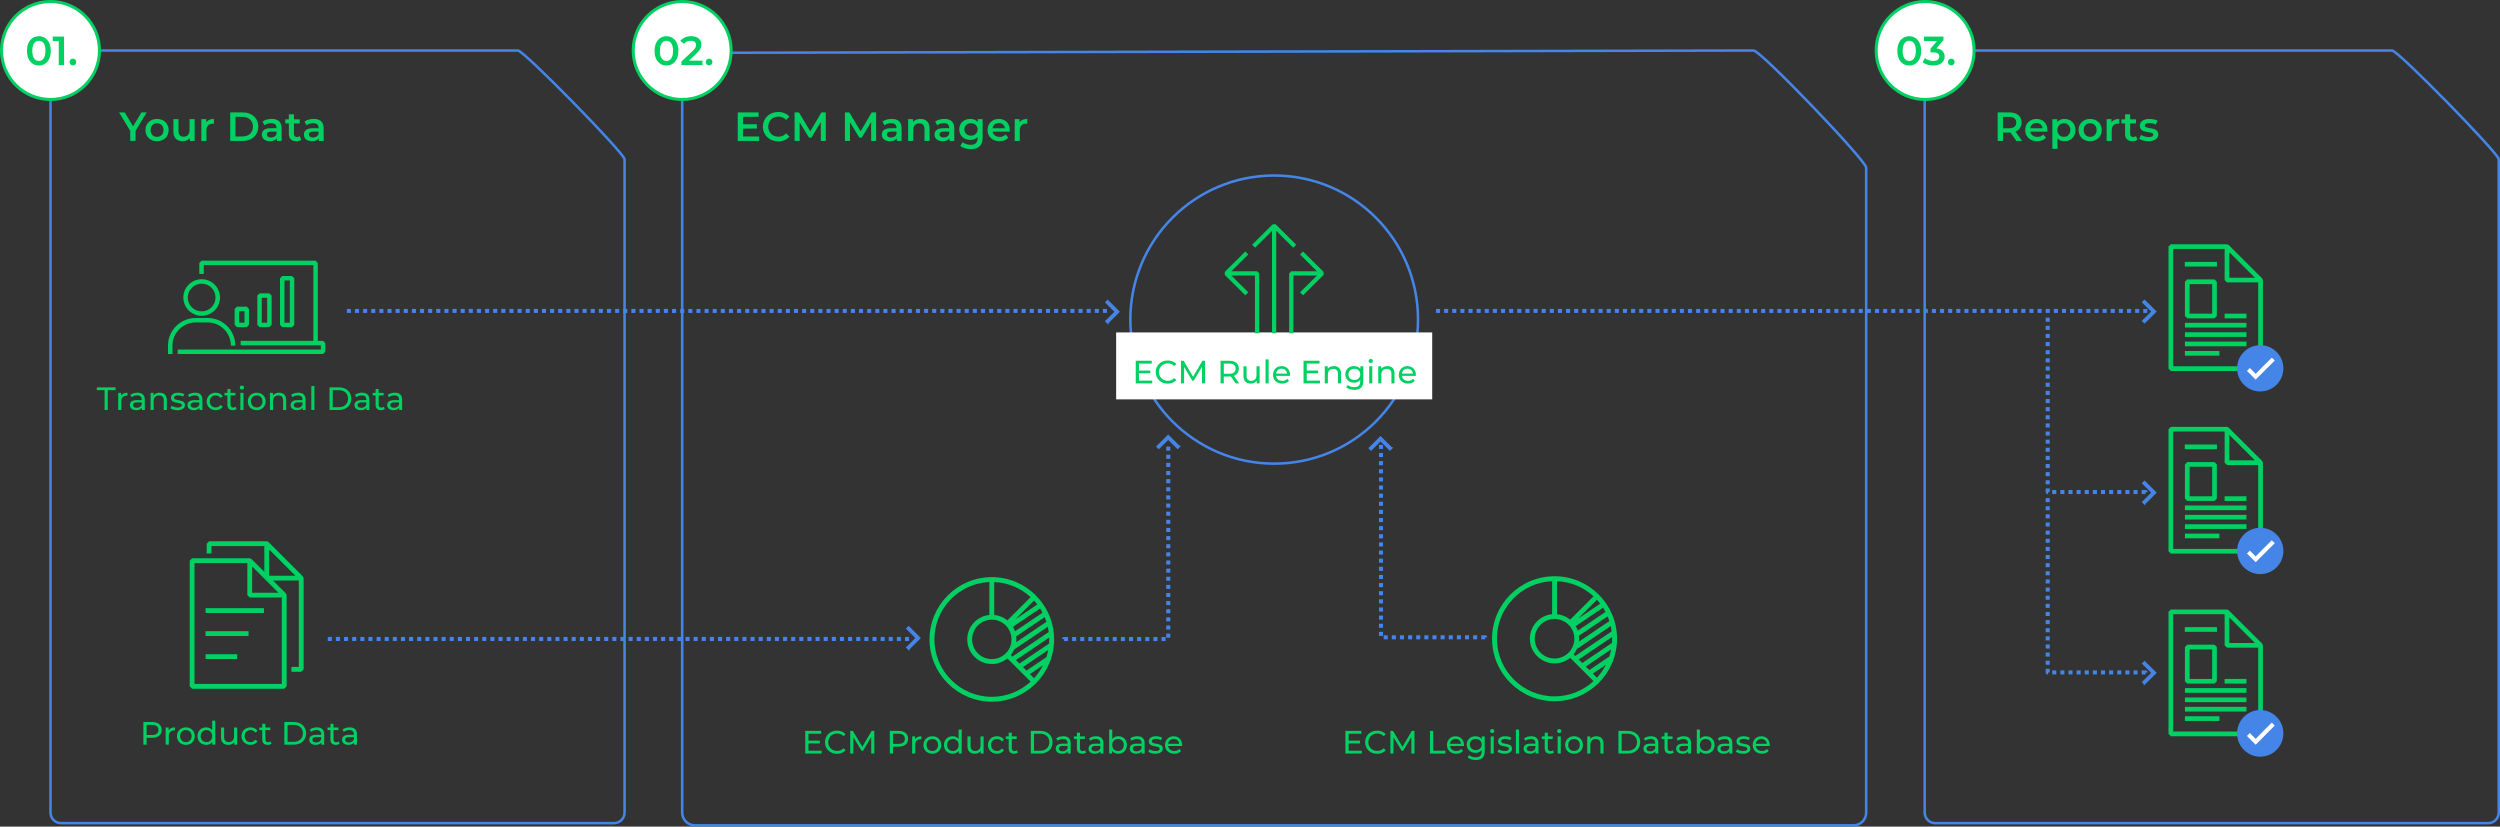 <svg xmlns="http://www.w3.org/2000/svg" xmlns:xlink="http://www.w3.org/1999/xlink" id="Ebene_1" data-name="Ebene 1" viewBox="0 0 5639.8 1864.8"><rect x="0" y="0" width="5639.8" height="1864.8" fill="#333333" stroke="none"/><defs><style> .cls-1 { clip-path: url(#clippath-11); } .cls-2, .cls-3, .cls-4, .cls-5 { fill: #4585e7; } .cls-2, .cls-6, .cls-7, .cls-8, .cls-9 { stroke-width: 0px; } .cls-10 { clip-path: url(#clippath-2); } .cls-11 { clip-path: url(#clippath-13); } .cls-12 { isolation: isolate; } .cls-13 { clip-path: url(#clippath-6); } .cls-3 { stroke-width: 3.5px; } .cls-3, .cls-14, .cls-15, .cls-4, .cls-5 { stroke: #4585e7; } .cls-14 { stroke-width: 5.73px; } .cls-14, .cls-6, .cls-15 { fill: none; } .cls-14, .cls-15, .cls-16 { stroke-linejoin: round; } .cls-17 { clip-path: url(#clippath-7); } .cls-18 { clip-path: url(#clippath-1); } .cls-19 { clip-path: url(#clippath-4); } .cls-15 { stroke-dasharray: 0 0 9.17 9.17; stroke-width: 9.17px; } .cls-20 { clip-path: url(#clippath-12); } .cls-7, .cls-8, .cls-16 { fill: #fff; } .cls-8, .cls-16 { fill-rule: evenodd; } .cls-4 { stroke-width: 3.54px; } .cls-21 { clip-path: url(#clippath-9); } .cls-22 { clip-path: url(#clippath); } .cls-23 { clip-path: url(#clippath-3); } .cls-16 { stroke: #00d162; stroke-width: 6.88px; } .cls-24 { clip-path: url(#clippath-8); } .cls-25 { clip-path: url(#clippath-14); } .cls-26 { clip-path: url(#clippath-5); } .cls-27 { clip-path: url(#clippath-10); } .cls-9 { fill: #00d162; } .cls-5 { stroke-width: 3.5px; } </style><clipPath id="clippath"><rect class="cls-6" x="427.94" y="1220.94" width="257" height="333"></rect></clipPath><clipPath id="clippath-1"><rect class="cls-6" x="427.94" y="1220.94" width="257" height="333"></rect></clipPath><clipPath id="clippath-2"><rect class="cls-6" x="427.94" y="1220.94" width="257" height="333"></rect></clipPath><clipPath id="clippath-3"><rect class="cls-6" x="4891.94" y="961.94" width="213" height="287"></rect></clipPath><clipPath id="clippath-4"><rect class="cls-6" x="4891.94" y="961.94" width="213" height="287"></rect></clipPath><clipPath id="clippath-5"><rect class="cls-6" x="4891.94" y="961.94" width="213" height="287"></rect></clipPath><clipPath id="clippath-6"><rect class="cls-6" x="4891.94" y="550.94" width="213" height="287"></rect></clipPath><clipPath id="clippath-7"><rect class="cls-6" x="4891.94" y="550.94" width="213" height="287"></rect></clipPath><clipPath id="clippath-8"><rect class="cls-6" x="4891.94" y="550.94" width="213" height="287"></rect></clipPath><clipPath id="clippath-9"><rect class="cls-6" x="4891.94" y="1374.94" width="213" height="287"></rect></clipPath><clipPath id="clippath-10"><rect class="cls-6" x="4891.94" y="1374.94" width="213" height="287"></rect></clipPath><clipPath id="clippath-11"><rect class="cls-6" x="4891.94" y="1374.94" width="213" height="287"></rect></clipPath><clipPath id="clippath-12"><rect class="cls-6" x="2761.94" y="505.94" width="224" height="246"></rect></clipPath><clipPath id="clippath-13"><rect class="cls-6" x="2761.94" y="505.94" width="224" height="246"></rect></clipPath><clipPath id="clippath-14"><rect class="cls-6" x="2761.94" y="505.94" width="224" height="246"></rect></clipPath></defs><path class="cls-14" d="M2549.94,720.94c0-179.49,145.28-325,324.5-325s324.5,145.51,324.5,325-145.28,325-324.5,325-324.5-145.51-324.5-325Z"></path><path class="cls-14" d="M113.94,137.74c0-13.14,10.66-23.8,23.8-23.8h1030.74c13.15,0,240.46,232.22,240.46,245.37v1473.83c0,13.14-10.66,23.8-23.8,23.8H137.74c-13.15,0-23.8-10.66-23.8-23.8V137.74Z"></path><g class="cls-12"><path class="cls-9" d="M305.8,295.21v22.72h-11.96v-22.54l-25.3-41.86h12.79l18.86,31.37,19.04-31.37h11.78l-25.21,41.67Z"></path><path class="cls-9" d="M328.15,293.38c0-14.72,11.04-25.12,26.13-25.12s26.22,10.4,26.22,25.12-10.95,25.21-26.22,25.21-26.13-10.49-26.13-25.21ZM368.91,293.38c0-9.38-6.26-15.36-14.63-15.36s-14.54,5.98-14.54,15.36,6.25,15.36,14.54,15.36,14.63-5.98,14.63-15.36Z"></path><path class="cls-9" d="M439.1,268.81v49.12h-10.95v-6.26c-3.68,4.51-9.48,6.9-15.82,6.9-12.6,0-21.16-6.9-21.16-21.71v-28.06h11.5v26.49c0,8.92,4.23,13.16,11.5,13.16,8,0,13.43-4.97,13.43-14.81v-24.84h11.5Z"></path><path class="cls-9" d="M482.62,268.26v10.95c-1.01-.18-1.84-.28-2.67-.28-8.74,0-14.26,5.15-14.26,15.18v23.83h-11.5v-49.12h10.95v7.17c3.31-5.15,9.29-7.73,17.48-7.73Z"></path><path class="cls-9" d="M519.33,253.54h28.15c20.88,0,35.14,12.88,35.14,32.2s-14.26,32.2-35.14,32.2h-28.15v-64.4ZM546.92,307.82c14.35,0,23.64-8.74,23.64-22.08s-9.29-22.08-23.64-22.08h-15.64v44.16h15.64Z"></path><path class="cls-9" d="M635.33,289.14v28.79h-10.86v-5.98c-2.76,4.23-8.1,6.62-15.46,6.62-11.22,0-18.31-6.16-18.31-14.72s5.52-14.63,20.42-14.63h12.7v-.74c0-6.72-4.05-10.67-12.24-10.67-5.52,0-11.22,1.84-14.9,4.88l-4.51-8.37c5.24-4.05,12.88-6.07,20.79-6.07,14.17,0,22.35,6.72,22.35,20.88ZM623.84,302.57v-5.7h-11.87c-7.82,0-9.94,2.94-9.94,6.53,0,4.14,3.5,6.81,9.38,6.81s10.49-2.58,12.42-7.64Z"></path><path class="cls-9" d="M679.59,315.27c-2.76,2.21-6.9,3.31-11.04,3.31-10.76,0-16.93-5.7-16.93-16.56v-23.64h-8.1v-9.2h8.1v-11.22h11.5v11.22h13.16v9.2h-13.16v23.37c0,4.78,2.39,7.36,6.81,7.36,2.39,0,4.69-.64,6.44-2.02l3.22,8.19Z"></path><path class="cls-9" d="M730.19,289.14v28.79h-10.86v-5.98c-2.76,4.23-8.1,6.62-15.46,6.62-11.22,0-18.31-6.16-18.31-14.72s5.52-14.63,20.42-14.63h12.7v-.74c0-6.72-4.05-10.67-12.24-10.67-5.52,0-11.22,1.84-14.9,4.88l-4.51-8.37c5.24-4.05,12.88-6.07,20.79-6.07,14.17,0,22.36,6.72,22.36,20.88ZM718.69,302.57v-5.7h-11.87c-7.82,0-9.94,2.94-9.94,6.53,0,4.14,3.5,6.81,9.38,6.81s10.49-2.58,12.42-7.64Z"></path></g><g class="cls-22"><g class="cls-18"><g class="cls-10"><g><path class="cls-9" d="M683.35,1300.39l-77.77-77.78-3.84-1.59h-130l-5.44,5.45v22.03h10.87v-16.6h119.13v58.12l-29.06-29.07-3.85-1.59h-129.99l-5.44,5.45v283.58l5.44,5.45h207.78l5.44-5.45v-205.79l-1.59-3.84-29.06-29.07h58.11v194.91h-16.68v10.88h22.13l5.44-5.45v-205.79l-1.59-3.84h-.01ZM568.83,1277.95l59.19,59.2h-59.19v-59.2ZM438.83,1542.96v-272.7h119.13v72.34l5.44,5.45h72.33v194.91h-196.9ZM607.18,1239.6l59.19,59.2h-59.19v-59.2Z"></path><path class="cls-9" d="M463.77,1475.84h71.37v10.88h-71.37v-10.88Z"></path><path class="cls-9" d="M463.77,1371.95h131.68v10.88h-131.68v-10.88Z"></path><path class="cls-9" d="M463.77,1423.9h97v10.88h-97v-10.88Z"></path></g></g></g></g><g><path class="cls-9" d="M441.48,727.42h26.94c28.91,0,52.44,23.49,52.44,52.35h10.08c0-34.41-28.05-62.43-62.54-62.43h-26.94c-34.48.01-62.52,28.03-62.52,62.44v19h10.08v-19c0-28.88,23.53-52.35,52.44-52.35"></path><path class="cls-9" d="M612.77,732.9v-66.06l-5.05-5.04h-22.18l-5.05,5.04v66.06l5.05,5.04h22.18l5.05-5.04ZM602.69,727.87h-12.1v-56h12.1v56Z"></path><path class="cls-9" d="M454.94,712.44c22.81,0,41.36-18.53,41.36-41.29s-18.55-41.29-41.36-41.29-41.38,18.52-41.38,41.29,18.56,41.29,41.38,41.29M454.94,639.93c17.25,0,31.28,14.01,31.28,31.23s-14.03,31.23-31.28,31.23-31.28-14.01-31.28-31.23,14.03-31.23,31.28-31.23"></path><path class="cls-9" d="M663.9,732.9v-105.2l-5.05-5.04h-22.18l-5.05,5.04v105.19l5.05,5.04h22.18l5.05-5.04h0ZM653.82,727.87h-12.08v-95.13h12.08v95.13Z"></path><path class="cls-9" d="M728.89,768.97h-11.95v-175.84l-5.03-5.04h-257.23l-5.05,5.04v24.77h10.09v-19.75h247.13v170.82h-163.98v10.08h180.96v9.5h-322.99v10.06h328.03l5.05-5.02v-19.57l-5.05-5.04Z"></path><path class="cls-9" d="M556.59,737.94l5.05-5.04v-36.06l-5.05-5.04h-22.18l-5.05,5.04v36.06l5.05,5.04h22.18ZM539.46,701.88h12.08v26h-12.08v-26Z"></path></g><path class="cls-16" d="M3.44,113.94C3.44,52.91,52.91,3.44,113.94,3.44s110.5,49.47,110.5,110.5-49.47,110.5-110.5,110.5S3.44,174.97,3.44,113.94Z"></path><g class="cls-12"><path class="cls-9" d="M60.79,114.74c0-21.16,11.59-33.12,26.86-33.12s26.96,11.96,26.96,33.12-11.59,33.12-26.96,33.12-26.86-11.96-26.86-33.12ZM102.55,114.74c0-15.55-6.07-22.72-14.9-22.72s-14.81,7.18-14.81,22.72,6.07,22.72,14.81,22.72,14.9-7.18,14.9-22.72Z"></path><path class="cls-9" d="M144.51,82.54v64.4h-11.96v-54.37h-13.62v-10.03h25.57Z"></path><path class="cls-9" d="M156.93,139.95c0-4.6,3.4-7.64,7.54-7.64s7.54,3.04,7.54,7.64-3.4,7.63-7.54,7.63-7.54-3.22-7.54-7.63Z"></path></g><g class="cls-12"><path class="cls-9" d="M235.94,880.19h-17.52v-6.35h42.27v6.35h-17.52v44.75h-7.23v-44.75Z"></path><path class="cls-9" d="M287.47,885.88v6.79c-.58-.07-1.09-.07-1.61-.07-7.52,0-12.19,4.6-12.19,13.07v19.27h-7.01v-38.69h6.72v6.5c2.48-4.53,7.3-6.86,14.09-6.86Z"></path><path class="cls-9" d="M326.67,901.58v23.36h-6.64v-5.11c-2.34,3.5-6.64,5.55-12.7,5.55-8.76,0-14.31-4.67-14.31-11.39,0-6.21,4.02-11.32,15.55-11.32h11.1v-1.39c0-5.91-3.43-9.34-10.37-9.34-4.6,0-9.27,1.61-12.26,4.16l-2.92-5.26c4.01-3.21,9.78-4.96,15.99-4.96,10.58,0,16.57,5.11,16.57,15.69ZM319.67,913.11v-5.4h-10.8c-6.93,0-8.91,2.7-8.91,5.99,0,3.87,3.21,6.28,8.54,6.28s9.42-2.41,11.17-6.86Z"></path><path class="cls-9" d="M376.39,902.67v22.26h-7.01v-21.46c0-7.59-3.8-11.32-10.44-11.32-7.45,0-12.26,4.45-12.26,12.85v19.93h-7.01v-38.69h6.72v5.84c2.85-3.94,7.81-6.2,13.94-6.2,9.42,0,16.06,5.4,16.06,16.79Z"></path><path class="cls-9" d="M384.49,920.85l2.92-5.55c3.29,2.34,8.54,4.01,13.58,4.01,6.5,0,9.2-1.97,9.2-5.26,0-8.69-24.45-1.17-24.45-16.57,0-6.93,6.2-11.61,16.13-11.61,5.04,0,10.73,1.31,14.09,3.5l-2.99,5.55c-3.5-2.26-7.37-3.07-11.17-3.07-6.13,0-9.12,2.26-9.12,5.33,0,9.12,24.53,1.68,24.53,16.72,0,7.01-6.42,11.46-16.72,11.46-6.42,0-12.77-1.97-15.99-4.53Z"></path><path class="cls-9" d="M456.61,901.58v23.36h-6.64v-5.11c-2.34,3.5-6.64,5.55-12.7,5.55-8.76,0-14.31-4.67-14.31-11.39,0-6.21,4.02-11.32,15.55-11.32h11.1v-1.39c0-5.91-3.43-9.34-10.37-9.34-4.6,0-9.27,1.61-12.26,4.16l-2.92-5.26c4.01-3.21,9.78-4.96,15.99-4.96,10.58,0,16.57,5.11,16.57,15.69ZM449.6,913.11v-5.4h-10.8c-6.93,0-8.91,2.7-8.91,5.99,0,3.87,3.21,6.28,8.54,6.28s9.42-2.41,11.17-6.86Z"></path><path class="cls-9" d="M466.25,905.59c0-11.53,8.54-19.71,20.44-19.71,6.94,0,12.7,2.85,15.77,8.25l-5.33,3.43c-2.48-3.8-6.28-5.55-10.51-5.55-7.59,0-13.29,5.33-13.29,13.58s5.69,13.65,13.29,13.65c4.23,0,8.03-1.75,10.51-5.55l5.33,3.36c-3.07,5.4-8.83,8.32-15.77,8.32-11.9,0-20.44-8.25-20.44-19.78Z"></path><path class="cls-9" d="M533.77,922.67c-2.12,1.83-5.33,2.7-8.47,2.7-7.81,0-12.26-4.31-12.26-12.12v-21.24h-6.57v-5.77h6.57v-8.47h7.01v8.47h11.1v5.77h-11.1v20.95c0,4.16,2.19,6.5,6.06,6.5,2.04,0,4.02-.66,5.48-1.83l2.19,5.04Z"></path><path class="cls-9" d="M541,874.28c0-2.56,2.04-4.6,4.74-4.6s4.75,1.97,4.75,4.45c0,2.63-1.97,4.67-4.75,4.67s-4.74-1.97-4.74-4.53ZM542.24,886.25h7.01v38.69h-7.01v-38.69Z"></path><path class="cls-9" d="M559.03,905.59c0-11.53,8.54-19.71,20.15-19.71s20.07,8.18,20.07,19.71-8.47,19.78-20.07,19.78-20.15-8.25-20.15-19.78ZM592.17,905.59c0-8.25-5.55-13.58-12.99-13.58s-13.07,5.33-13.07,13.58,5.62,13.65,13.07,13.65,12.99-5.4,12.99-13.65Z"></path><path class="cls-9" d="M645.68,902.67v22.26h-7.01v-21.46c0-7.59-3.8-11.32-10.44-11.32-7.45,0-12.26,4.45-12.26,12.85v19.93h-7.01v-38.69h6.72v5.84c2.85-3.94,7.81-6.2,13.94-6.2,9.42,0,16.06,5.4,16.06,16.79Z"></path><path class="cls-9" d="M689.33,901.58v23.36h-6.64v-5.11c-2.34,3.5-6.64,5.55-12.7,5.55-8.76,0-14.31-4.67-14.31-11.39,0-6.21,4.02-11.32,15.55-11.32h11.1v-1.39c0-5.91-3.43-9.34-10.37-9.34-4.6,0-9.27,1.61-12.26,4.16l-2.92-5.26c4.01-3.21,9.78-4.96,15.99-4.96,10.58,0,16.57,5.11,16.57,15.69ZM682.32,913.11v-5.4h-10.8c-6.93,0-8.91,2.7-8.91,5.99,0,3.87,3.21,6.28,8.54,6.28s9.42-2.41,11.17-6.86Z"></path><path class="cls-9" d="M702.33,870.77h7.01v54.16h-7.01v-54.16Z"></path><path class="cls-9" d="M743.35,873.84h21.53c16.42,0,27.59,10.37,27.59,25.55s-11.17,25.55-27.59,25.55h-21.53v-51.1ZM764.45,918.59c12.63,0,20.73-7.74,20.73-19.2s-8.1-19.2-20.73-19.2h-13.8v38.4h13.8Z"></path><path class="cls-9" d="M833.29,901.58v23.36h-6.64v-5.11c-2.34,3.5-6.64,5.55-12.7,5.55-8.76,0-14.31-4.67-14.31-11.39,0-6.21,4.02-11.32,15.55-11.32h11.1v-1.39c0-5.91-3.43-9.34-10.37-9.34-4.6,0-9.27,1.61-12.26,4.16l-2.92-5.26c4.01-3.21,9.78-4.96,15.99-4.96,10.58,0,16.57,5.11,16.57,15.69ZM826.28,913.11v-5.4h-10.8c-6.93,0-8.91,2.7-8.91,5.99,0,3.87,3.21,6.28,8.54,6.28s9.42-2.41,11.17-6.86Z"></path><path class="cls-9" d="M868.03,922.67c-2.12,1.83-5.33,2.7-8.47,2.7-7.81,0-12.26-4.31-12.26-12.12v-21.24h-6.57v-5.77h6.57v-8.47h7.01v8.47h11.1v5.77h-11.1v20.95c0,4.16,2.19,6.5,6.06,6.5,2.04,0,4.01-.66,5.47-1.83l2.19,5.04Z"></path><path class="cls-9" d="M907.16,901.58v23.36h-6.64v-5.11c-2.34,3.5-6.64,5.55-12.7,5.55-8.76,0-14.31-4.67-14.31-11.39,0-6.21,4.01-11.32,15.55-11.32h11.1v-1.39c0-5.91-3.43-9.34-10.37-9.34-4.6,0-9.27,1.61-12.26,4.16l-2.92-5.26c4.02-3.21,9.78-4.96,15.99-4.96,10.58,0,16.57,5.11,16.57,15.69ZM900.15,913.11v-5.4h-10.8c-6.94,0-8.91,2.7-8.91,5.99,0,3.87,3.21,6.28,8.54,6.28s9.42-2.41,11.17-6.86Z"></path></g><g class="cls-12"><path class="cls-9" d="M364.71,1646.65c0,11.1-8.03,17.81-21.32,17.81h-12.63v15.48h-7.3v-51.1h19.93c13.29,0,21.32,6.72,21.32,17.81ZM357.41,1646.65c0-7.3-4.89-11.46-14.23-11.46h-12.41v22.92h12.41c9.34,0,14.23-4.16,14.23-11.46Z"></path><path class="cls-9" d="M394.57,1640.88v6.79c-.58-.07-1.09-.07-1.61-.07-7.52,0-12.19,4.6-12.19,13.07v19.27h-7.01v-38.69h6.72v6.5c2.48-4.53,7.3-6.86,14.09-6.86Z"></path><path class="cls-9" d="M399.24,1660.59c0-11.53,8.54-19.71,20.15-19.71s20.07,8.18,20.07,19.71-8.47,19.78-20.07,19.78-20.15-8.25-20.15-19.78ZM432.38,1660.59c0-8.25-5.55-13.58-12.99-13.58s-13.07,5.33-13.07,13.58,5.62,13.65,13.07,13.65,12.99-5.4,12.99-13.65Z"></path><path class="cls-9" d="M485.67,1625.77v54.16h-6.72v-6.13c-3.14,4.38-8.1,6.57-13.8,6.57-11.31,0-19.56-7.96-19.56-19.78s8.25-19.71,19.56-19.71c5.48,0,10.29,2.04,13.5,6.2v-21.31h7.01ZM478.74,1660.59c0-8.25-5.62-13.58-12.99-13.58s-13.07,5.33-13.07,13.58,5.62,13.65,13.07,13.65,12.99-5.4,12.99-13.65Z"></path><path class="cls-9" d="M535.02,1641.25v38.69h-6.64v-5.84c-2.85,4.01-7.66,6.28-13.14,6.28-10,0-16.64-5.47-16.64-16.86v-22.26h7.01v21.46c0,7.59,3.8,11.39,10.44,11.39,7.3,0,11.97-4.53,11.97-12.85v-20h7.01Z"></path><path class="cls-9" d="M544.8,1660.59c0-11.53,8.54-19.71,20.44-19.71,6.94,0,12.7,2.85,15.77,8.25l-5.33,3.43c-2.48-3.8-6.28-5.55-10.51-5.55-7.59,0-13.29,5.33-13.29,13.58s5.69,13.65,13.29,13.65c4.23,0,8.03-1.75,10.51-5.55l5.33,3.36c-3.07,5.4-8.83,8.32-15.77,8.32-11.9,0-20.44-8.25-20.44-19.78Z"></path><path class="cls-9" d="M612.33,1677.67c-2.12,1.83-5.33,2.7-8.47,2.7-7.81,0-12.26-4.31-12.26-12.12v-21.24h-6.57v-5.77h6.57v-8.47h7.01v8.47h11.1v5.77h-11.1v20.95c0,4.16,2.19,6.5,6.06,6.5,2.04,0,4.01-.66,5.47-1.83l2.19,5.04Z"></path><path class="cls-9" d="M641.45,1628.84h21.53c16.42,0,27.59,10.37,27.59,25.55s-11.17,25.55-27.59,25.55h-21.53v-51.1ZM662.55,1673.59c12.63,0,20.73-7.74,20.73-19.2s-8.1-19.2-20.73-19.2h-13.8v38.4h13.8Z"></path><path class="cls-9" d="M731.39,1656.58v23.36h-6.64v-5.11c-2.34,3.5-6.64,5.55-12.7,5.55-8.76,0-14.31-4.67-14.31-11.39,0-6.21,4.01-11.32,15.55-11.32h11.1v-1.39c0-5.91-3.43-9.34-10.37-9.34-4.6,0-9.27,1.61-12.26,4.16l-2.92-5.26c4.01-3.21,9.78-4.96,15.99-4.96,10.58,0,16.57,5.11,16.57,15.69ZM724.38,1668.11v-5.4h-10.8c-6.94,0-8.91,2.7-8.91,5.99,0,3.87,3.21,6.28,8.54,6.28s9.42-2.41,11.17-6.86Z"></path><path class="cls-9" d="M766.13,1677.67c-2.12,1.83-5.33,2.7-8.47,2.7-7.81,0-12.26-4.31-12.26-12.12v-21.24h-6.57v-5.77h6.57v-8.47h7.01v8.47h11.1v5.77h-11.1v20.95c0,4.16,2.19,6.5,6.06,6.5,2.04,0,4.02-.66,5.48-1.83l2.19,5.04Z"></path><path class="cls-9" d="M805.26,1656.58v23.36h-6.64v-5.11c-2.34,3.5-6.64,5.55-12.7,5.55-8.76,0-14.31-4.67-14.31-11.39,0-6.21,4.02-11.32,15.55-11.32h11.1v-1.39c0-5.91-3.43-9.34-10.37-9.34-4.6,0-9.27,1.61-12.26,4.16l-2.92-5.26c4.01-3.21,9.78-4.96,15.99-4.96,10.58,0,16.57,5.11,16.57,15.69ZM798.25,1668.11v-5.4h-10.8c-6.93,0-8.91,2.7-8.91,5.99,0,3.87,3.21,6.28,8.54,6.28s9.42-2.41,11.17-6.86Z"></path></g><path class="cls-14" d="M1538.94,147.86c0-15.84,12.85-28.68,28.69-28.68l2388.41-5.24c15.85,0,253.9,248.45,253.9,264.29v1455.02c0,15.85-12.85,28.69-28.69,28.69H1567.63c-15.84,0-28.69-12.84-28.69-28.69V147.86Z"></path><g class="cls-12"><path class="cls-9" d="M1712.6,307.91v10.03h-48.3v-64.4h47.01v10.03h-35.05v16.74h31.09v9.84h-31.09v17.75h36.34Z"></path><path class="cls-9" d="M1721.07,285.74c0-19.23,14.72-33.12,34.5-33.12,10.49,0,19.5,3.77,25.48,10.76l-7.73,7.27c-4.69-5.06-10.49-7.54-17.2-7.54-13.34,0-23,9.38-23,22.63s9.66,22.63,23,22.63c6.72,0,12.51-2.48,17.2-7.64l7.73,7.36c-5.98,6.99-15,10.76-25.57,10.76-19.69,0-34.41-13.89-34.41-33.12Z"></path><path class="cls-9" d="M1851.71,317.94l-.09-42.69-21.16,35.33h-5.34l-21.16-34.77v42.13h-11.41v-64.4h9.84l25.57,42.69,25.11-42.69h9.84l.09,64.4h-11.32Z"></path></g><g class="cls-12"><path class="cls-9" d="M1965.24,317.94l-.09-42.69-21.16,35.33h-5.34l-21.16-34.77v42.13h-11.41v-64.4h9.84l25.57,42.69,25.11-42.69h9.84l.09,64.4h-11.32Z"></path><path class="cls-9" d="M2033.96,289.14v28.79h-10.86v-5.98c-2.76,4.23-8.1,6.62-15.46,6.62-11.22,0-18.31-6.16-18.31-14.72s5.52-14.63,20.42-14.63h12.7v-.74c0-6.72-4.05-10.67-12.24-10.67-5.52,0-11.22,1.84-14.9,4.88l-4.51-8.37c5.24-4.05,12.88-6.07,20.79-6.07,14.17,0,22.35,6.72,22.35,20.88ZM2022.46,302.57v-5.7h-11.87c-7.82,0-9.94,2.94-9.94,6.53,0,4.14,3.5,6.81,9.38,6.81s10.49-2.58,12.42-7.64Z"></path><path class="cls-9" d="M2097.07,289.79v28.15h-11.5v-26.68c0-8.74-4.32-12.97-11.68-12.97-8.19,0-13.71,4.97-13.71,14.81v24.84h-11.5v-49.12h10.95v6.35c3.77-4.51,9.75-6.9,16.93-6.9,11.78,0,20.52,6.72,20.52,21.53Z"></path><path class="cls-9" d="M2152.83,289.14v28.79h-10.86v-5.98c-2.76,4.23-8.1,6.62-15.46,6.62-11.22,0-18.31-6.16-18.31-14.72s5.52-14.63,20.42-14.63h12.7v-.74c0-6.72-4.05-10.67-12.24-10.67-5.52,0-11.22,1.84-14.9,4.88l-4.51-8.37c5.24-4.05,12.88-6.07,20.79-6.07,14.17,0,22.35,6.72,22.35,20.88ZM2141.33,302.57v-5.7h-11.87c-7.82,0-9.94,2.94-9.94,6.53,0,4.14,3.5,6.81,9.38,6.81s10.49-2.58,12.42-7.64Z"></path><path class="cls-9" d="M2216.76,268.81v41.67c0,17.85-9.29,25.94-26.49,25.94-9.2,0-18.31-2.39-23.92-6.99l5.15-8.65c4.32,3.59,11.32,5.89,18.12,5.89,10.86,0,15.64-4.97,15.64-14.9v-2.58c-4.05,4.42-9.84,6.53-16.47,6.53-14.08,0-24.84-9.57-24.84-23.83s10.76-23.64,24.84-23.64c6.9,0,12.97,2.21,17.02,7.08v-6.53h10.95ZM2205.45,291.9c0-8.28-6.26-13.89-14.9-13.89s-15,5.61-15,13.89,6.26,14.08,15,14.08,14.9-5.7,14.9-14.08Z"></path><path class="cls-9" d="M2277.85,297.05h-38.55c1.38,7.18,7.36,11.78,15.92,11.78,5.52,0,9.84-1.75,13.34-5.34l6.16,7.08c-4.42,5.24-11.32,8-19.78,8-16.47,0-27.14-10.58-27.14-25.21s10.76-25.12,25.39-25.12,24.84,10.03,24.84,25.39c0,.92-.09,2.3-.18,3.4ZM2239.21,289.42h27.87c-.92-7.08-6.35-11.96-13.89-11.96s-12.88,4.78-13.98,11.96Z"></path><path class="cls-9" d="M2317.5,268.26v10.95c-1.01-.18-1.84-.28-2.67-.28-8.74,0-14.26,5.15-14.26,15.18v23.83h-11.5v-49.12h10.95v7.17c3.31-5.15,9.29-7.73,17.48-7.73Z"></path></g><path class="cls-9" d="M2237.43,1301.94c-77.46,0-140.49,63.02-140.49,140.49s63.04,140.51,140.49,140.51,140.51-63.02,140.51-140.51-63.02-140.49-140.51-140.49M2323.51,1520.74l29.46-19.91c-5.41,10.65-12.21,20.45-20.22,29.17l-9.25-9.24h0ZM2315.61,1512.82l-7.92-7.92,57.01-38.53c-1.03,5.47-2.39,10.82-4.08,16.04l-44.99,30.4h-.01ZM2366.95,1442.43c0,3.17-.16,6.3-.38,9.41l-66.8,45.15-7.92-7.92,74.99-50.69c.04,1.34.1,2.68.1,4.04M2292.44,1435.6l64.35-43.5c1.46,3.47,2.76,7.02,3.92,10.62l-68.21,46.11c.25-2.11.4-4.25.4-6.41,0-2.32-.19-4.57-.46-6.81M2289.76,1424.16c-1.24-3.54-2.83-6.9-4.72-10.07l61.4-41.49c1.98,3.08,3.85,6.25,5.56,9.51l-62.24,42.07h0ZM2272.57,1399.52c-8.24-6.75-18.45-11.19-29.62-12.3v-74.15c31.57,1.33,60.25,13.99,82.06,34.03l-52.43,52.45v-.03ZM2237.46,1397.94c24.52,0,44.47,19.95,44.47,44.47s-19.95,44.47-44.47,44.47-44.46-19.95-44.46-44.47,19.95-44.47,44.46-44.47M2287.99,1465.15l75.79-51.22c.89,3.89,1.58,7.84,2.09,11.86l-81.91,55.35-3.61-3.61c3.07-3.74,5.62-7.9,7.64-12.37M2340.13,1363.59l-49.57,33.52,42.25-42.25c2.56,2.8,5.01,5.72,7.33,8.73M2107.92,1442.43c0-69.57,55.15-126.47,124.02-129.36v74.18c-28,2.77-49.96,26.45-49.96,55.18,0,30.58,24.88,55.46,55.46,55.46,13.32,0,25.54-4.72,35.11-12.58l52.43,52.45c-23.08,21.2-53.82,34.18-87.56,34.18-71.41,0-129.51-58.1-129.51-129.51"></path><path class="cls-9" d="M3506.93,1299.94c-77.73,0-140.99,63.25-140.99,140.99s63.26,141.01,140.99,141.01,141.01-63.25,141.01-141.01-63.25-140.99-141.01-140.99M3593.32,1519.52l29.57-19.97c-5.43,10.68-12.26,20.52-20.29,29.27l-9.28-9.28v-.02ZM3585.39,1511.58l-7.95-7.95,57.21-38.67c-1.03,5.49-2.4,10.87-4.1,16.1l-45.15,30.52h0ZM3636.92,1440.93c0,3.18-.17,6.32-.39,9.44l-67.03,45.31-7.95-7.94,75.26-50.88c.05,1.35.11,2.7.11,4.06M3562.14,1434.08l64.58-43.65c1.47,3.48,2.77,7.04,3.94,10.65l-68.46,46.27c.25-2.11.4-4.26.4-6.43,0-2.33-.19-4.59-.46-6.84M3559.45,1422.6c-1.24-3.55-2.84-6.93-4.74-10.11l61.62-41.64c1.99,3.09,3.86,6.27,5.58,9.55l-62.46,42.21h0ZM3542.2,1397.87c-8.28-6.78-18.52-11.23-29.73-12.34v-74.42c31.68,1.33,60.46,14.05,82.35,34.16l-52.62,52.63v-.03ZM3506.96,1396.29c24.61,0,44.63,20.02,44.63,44.63s-20.02,44.63-44.63,44.63-44.61-20.02-44.61-44.63,20.02-44.63,44.61-44.63M3557.67,1463.74l76.06-51.41c.89,3.91,1.59,7.87,2.11,11.9l-82.21,55.55-3.62-3.63c3.08-3.76,5.64-7.93,7.66-12.41M3610,1361.81l-49.75,33.63,42.39-42.39c2.58,2.81,5.04,5.74,7.36,8.76M3376.96,1440.93c0-69.81,55.35-126.92,124.47-129.82v74.45c-28.1,2.78-50.14,26.55-50.14,55.37,0,30.69,24.97,55.66,55.66,55.66,13.36,0,25.63-4.74,35.23-12.63l52.62,52.64c-23.16,21.28-54.01,34.3-87.87,34.3-71.66,0-129.97-58.3-129.97-129.97"></path><rect class="cls-7" x="2517.94" y="749.94" width="713" height="151"></rect><g class="cls-12"><path class="cls-9" d="M2599.23,858.59v6.35h-37.08v-51.1h36.06v6.35h-28.76v15.7h25.62v6.2h-25.62v16.5h29.78Z"></path></g><g class="cls-12"><path class="cls-9" d="M2607.25,839.39c0-15.11,11.53-26.13,27.08-26.13,7.88,0,14.75,2.7,19.42,7.96l-4.75,4.6c-3.94-4.16-8.76-6.06-14.38-6.06-11.53,0-20.07,8.32-20.07,19.64s8.54,19.64,20.07,19.64c5.62,0,10.44-1.97,14.38-6.13l4.75,4.6c-4.67,5.26-11.53,8.03-19.49,8.03-15.48,0-27.01-11.02-27.01-26.13Z"></path><path class="cls-9" d="M2711.57,864.94l-.07-37.23-18.47,31.02h-3.36l-18.47-30.8v37.01h-7.01v-51.1h5.99l21.32,35.92,21.02-35.92h5.99l.07,51.1h-7.01Z"></path></g><g class="cls-12"><path class="cls-9" d="M2787.66,864.94l-11.02-15.69c-1.02.07-2.12.15-3.21.15h-12.63v15.55h-7.3v-51.1h19.93c13.29,0,21.32,6.72,21.32,17.81,0,7.88-4.09,13.58-11.24,16.13l12.12,17.15h-7.96ZM2787.44,831.65c0-7.3-4.89-11.46-14.24-11.46h-12.41v22.99h12.41c9.34,0,14.24-4.23,14.24-11.53Z"></path><path class="cls-9" d="M2841.6,826.25v38.69h-6.64v-5.84c-2.85,4.01-7.67,6.28-13.14,6.28-10,0-16.64-5.47-16.64-16.86v-22.26h7.01v21.46c0,7.59,3.8,11.39,10.44,11.39,7.3,0,11.97-4.53,11.97-12.85v-20h7.01Z"></path><path class="cls-9" d="M2854.96,810.77h7.01v54.16h-7.01v-54.16Z"></path><path class="cls-9" d="M2910.15,847.93h-31.39c.88,6.79,6.35,11.32,14.02,11.32,4.53,0,8.32-1.53,11.17-4.67l3.87,4.53c-3.5,4.09-8.83,6.28-15.26,6.28-12.48,0-20.8-8.25-20.8-19.78s8.25-19.71,19.42-19.71,19.13,8.03,19.13,19.93c0,.58-.07,1.46-.15,2.12ZM2878.76,842.89h24.82c-.73-6.5-5.62-11.1-12.41-11.1s-11.68,4.53-12.41,11.1Z"></path><path class="cls-9" d="M2977.74,858.59v6.35h-37.08v-51.1h36.06v6.35h-28.76v15.7h25.62v6.2h-25.62v16.5h29.78Z"></path><path class="cls-9" d="M3025.27,842.67v22.26h-7.01v-21.46c0-7.59-3.8-11.32-10.44-11.32-7.45,0-12.26,4.45-12.26,12.85v19.93h-7.01v-38.69h6.72v5.84c2.85-3.94,7.81-6.2,13.94-6.2,9.42,0,16.06,5.4,16.06,16.79Z"></path><path class="cls-9" d="M3075.49,826.25v33.43c0,13.65-6.94,19.86-20.08,19.86-7.08,0-14.23-1.97-18.47-5.77l3.36-5.4c3.58,3.07,9.2,5.04,14.89,5.04,9.12,0,13.29-4.23,13.29-12.99v-3.07c-3.36,4.01-8.4,5.99-13.94,5.99-11.17,0-19.64-7.59-19.64-18.76s8.47-18.69,19.64-18.69c5.77,0,11.02,2.12,14.31,6.35v-5.99h6.64ZM3068.63,844.57c0-7.52-5.55-12.56-13.29-12.56s-13.36,5.04-13.36,12.56,5.55,12.63,13.36,12.63,13.29-5.18,13.29-12.63Z"></path><path class="cls-9" d="M3087.61,814.28c0-2.56,2.04-4.6,4.74-4.6s4.75,1.97,4.75,4.45c0,2.63-1.97,4.67-4.75,4.67s-4.74-1.97-4.74-4.53ZM3088.85,826.25h7.01v38.69h-7.01v-38.69Z"></path><path class="cls-9" d="M3145.93,842.67v22.26h-7.01v-21.46c0-7.59-3.8-11.32-10.44-11.32-7.45,0-12.26,4.45-12.26,12.85v19.93h-7.01v-38.69h6.72v5.84c2.85-3.94,7.81-6.2,13.94-6.2,9.42,0,16.06,5.4,16.06,16.79Z"></path><path class="cls-9" d="M3193.97,847.93h-31.39c.88,6.79,6.35,11.32,14.02,11.32,4.53,0,8.32-1.53,11.17-4.67l3.87,4.53c-3.5,4.09-8.83,6.28-15.26,6.28-12.48,0-20.8-8.25-20.8-19.78s8.25-19.71,19.42-19.71,19.12,8.03,19.12,19.93c0,.58-.07,1.46-.15,2.12ZM3162.58,842.89h24.82c-.73-6.5-5.62-11.1-12.41-11.1s-11.68,4.53-12.41,11.1Z"></path></g><path class="cls-15" d="M782.44,701.44h1714.96"></path><path class="cls-4" d="M2498.87,728.4l-3.76-3.76,21.26-21.26-21.26-21.26,3.76-3.75,25.01,25.01-25.01,25.02Z"></path><path class="cls-15" d="M739.44,1441.44h1312.2"></path><path class="cls-4" d="M2049.87,1464.4l-3.76-3.76,21.26-21.26-21.26-21.26,3.76-3.75,25.01,25.01-25.01,25.02Z"></path><path class="cls-15" d="M2400.44,1441.89v-.23h235.08v-440.22"></path><path class="cls-3" d="M2660.39,1007.39l-3.76,3.71-21.26-21.01-21.26,21.01-3.76-3.71,25.02-24.72,25.01,24.72Z"></path><path class="cls-15" d="M3350.52,1437.89v-.22h-235.08v-440.22"></path><path class="cls-4" d="M3139.4,1011.01l-3.76,3.76-21.26-21.26-21.26,21.26-3.75-3.76,25.01-25.01,25.02,25.01Z"></path><path class="cls-16" d="M1428.44,113.94c0-61.03,49.47-110.5,110.5-110.5s110.5,49.47,110.5,110.5-49.47,110.5-110.5,110.5-110.5-49.47-110.5-110.5Z"></path><g class="cls-12"><path class="cls-9" d="M1476.61,114.74c0-21.16,11.59-33.12,26.86-33.12s26.96,11.96,26.96,33.12-11.59,33.12-26.96,33.12-26.86-11.96-26.86-33.12ZM1518.37,114.74c0-15.55-6.07-22.72-14.9-22.72s-14.81,7.18-14.81,22.72,6.07,22.72,14.81,22.72,14.9-7.18,14.9-22.72Z"></path><path class="cls-9" d="M1584.7,136.82v10.12h-47.47v-8l25.57-24.29c6.26-5.98,7.36-9.75,7.36-13.34,0-5.89-4.05-9.29-11.96-9.29-6.26,0-11.5,2.12-15.09,6.72l-8.37-6.44c4.97-6.71,13.89-10.67,24.47-10.67,13.98,0,23,7.08,23,18.49,0,6.25-1.75,11.96-10.67,20.33l-17.2,16.38h30.36Z"></path><path class="cls-9" d="M1592.16,139.95c0-4.6,3.4-7.64,7.54-7.64s7.54,3.04,7.54,7.64-3.4,7.63-7.54,7.63-7.54-3.22-7.54-7.63Z"></path></g><path class="cls-14" d="M4341.94,137.74c0-13.14,10.66-23.8,23.8-23.8h1030.74c13.15,0,240.46,232.22,240.46,245.37v1473.83c0,13.14-10.66,23.8-23.8,23.8h-1247.4c-13.14,0-23.8-10.66-23.8-23.8V137.74Z"></path><g class="cls-12"><path class="cls-9" d="M4548.73,317.94l-13.16-18.86c-.83.09-1.66.09-2.48.09h-14.54v18.77h-11.96v-64.4h26.5c16.93,0,27.41,8.65,27.41,22.91,0,9.75-4.97,16.93-13.71,20.33l14.81,21.16h-12.88ZM4532.54,263.66h-13.98v25.67h13.98c10.49,0,15.92-4.78,15.92-12.88s-5.43-12.79-15.92-12.79Z"></path><path class="cls-9" d="M4618.74,297.05h-38.55c1.38,7.18,7.36,11.78,15.92,11.78,5.52,0,9.84-1.75,13.34-5.34l6.16,7.08c-4.42,5.24-11.31,8-19.78,8-16.47,0-27.14-10.58-27.14-25.21s10.76-25.12,25.39-25.12,24.84,10.03,24.84,25.39c0,.92-.09,2.3-.18,3.4ZM4580.1,289.42h27.88c-.92-7.08-6.35-11.96-13.89-11.96s-12.88,4.78-13.98,11.96Z"></path><path class="cls-9" d="M4682.13,293.38c0,15.27-10.58,25.21-24.93,25.21-6.26,0-11.78-2.12-15.73-6.62v23.83h-11.5v-66.97h10.95v6.44c3.86-4.69,9.57-6.99,16.28-6.99,14.35,0,24.93,9.94,24.93,25.12ZM4670.44,293.38c0-9.38-6.26-15.36-14.54-15.36s-14.63,5.98-14.63,15.36,6.35,15.36,14.63,15.36,14.54-5.98,14.54-15.36Z"></path><path class="cls-9" d="M4689.03,293.38c0-14.72,11.04-25.12,26.13-25.12s26.22,10.4,26.22,25.12-10.95,25.21-26.22,25.21-26.13-10.49-26.13-25.21ZM4729.78,293.38c0-9.38-6.25-15.36-14.63-15.36s-14.54,5.98-14.54,15.36,6.25,15.36,14.54,15.36,14.63-5.98,14.63-15.36Z"></path><path class="cls-9" d="M4780.84,268.26v10.95c-1.01-.18-1.84-.28-2.67-.28-8.74,0-14.26,5.15-14.26,15.18v23.83h-11.5v-49.12h10.95v7.17c3.31-5.15,9.29-7.73,17.48-7.73Z"></path><path class="cls-9" d="M4821.97,315.27c-2.76,2.21-6.9,3.31-11.04,3.31-10.76,0-16.93-5.7-16.93-16.56v-23.64h-8.1v-9.2h8.1v-11.22h11.5v11.22h13.16v9.2h-13.16v23.37c0,4.78,2.39,7.36,6.81,7.36,2.39,0,4.69-.64,6.44-2.02l3.22,8.19Z"></path><path class="cls-9" d="M4825.83,313.06l4.42-8.74c4.32,2.85,10.95,4.88,17.11,4.88,7.27,0,10.3-2.02,10.3-5.43,0-9.38-30.36-.55-30.36-20.15,0-9.29,8.37-15.36,21.62-15.36,6.53,0,13.98,1.56,18.4,4.23l-4.42,8.74c-4.69-2.76-9.38-3.68-14.07-3.68-6.99,0-10.3,2.3-10.3,5.52,0,9.94,30.36,1.1,30.36,20.33,0,9.2-8.46,15.18-22.26,15.18-8.19,0-16.38-2.39-20.79-5.52Z"></path></g><path class="cls-16" d="M4232.44,113.94c0-61.03,49.47-110.5,110.5-110.5s110.5,49.47,110.5,110.5-49.47,110.5-110.5,110.5-110.5-49.47-110.5-110.5Z"></path><g class="cls-12"><path class="cls-9" d="M4280.21,114.74c0-21.16,11.59-33.12,26.86-33.12s26.96,11.96,26.96,33.12-11.59,33.12-26.96,33.12-26.86-11.96-26.86-33.12ZM4321.97,114.74c0-15.55-6.07-22.72-14.9-22.72s-14.81,7.18-14.81,22.72,6.07,22.72,14.81,22.72,14.9-7.18,14.9-22.72Z"></path><path class="cls-9" d="M4386.92,127.62c0,10.86-8.19,20.24-25.48,20.24-9.11,0-18.21-2.76-24.19-7.45l5.15-9.29c4.6,3.86,11.59,6.35,18.86,6.35,8.56,0,13.62-3.77,13.62-9.75s-4.23-9.57-13.98-9.57h-5.89v-8.19l14.63-17.39h-29.25v-10.03h43.88v8l-15.64,18.58c12.14,1.56,18.31,8.83,18.31,18.49Z"></path><path class="cls-9" d="M4394.38,139.95c0-4.6,3.4-7.64,7.54-7.64s7.54,3.04,7.54,7.64-3.4,7.63-7.54,7.63-7.54-3.22-7.54-7.63Z"></path></g><g class="cls-23"><g class="cls-19"><g class="cls-26"><g><path class="cls-9" d="M5103.39,1040.07l-75.76-75.53-3.74-1.54h-126.64l-5.3,5.29v275.33l5.3,5.29h202.41l5.3-5.29v-199.82l-1.55-3.73h-.01ZM5029.19,981.03l57.66,57.48h-57.66v-57.48ZM4902.54,1238.32v-264.75h116.05v70.24l5.3,5.29h70.46v189.24h-191.82v-.02Z"></path><path class="cls-9" d="M4929.02,1140.31h138.81v10.57h-138.81v-10.57Z"></path><path class="cls-9" d="M4929.02,1161.47h138.81v10.57h-138.81v-10.57Z"></path><path class="cls-9" d="M4929.02,1182.63h138.81v10.57h-138.81v-10.57Z"></path><path class="cls-9" d="M4929.02,1203.8h77.83v10.57h-77.83v-10.57Z"></path><path class="cls-9" d="M4928.74,1002.76h72.56v10.57h-72.56v-10.57Z"></path><path class="cls-9" d="M5018.51,1119.57h49.32v10.57h-49.32v-10.57Z"></path><path class="cls-9" d="M4995.72,1130.14l5.3-5.29v-77.21l-5.3-5.29h-61.43l-5.3,5.29v77.21l5.3,5.29h61.43ZM4939.6,1052.93h50.84v66.65h-50.84v-66.65Z"></path></g></g></g></g><g class="cls-13"><g class="cls-17"><g class="cls-24"><g><path class="cls-9" d="M5103.39,628.07l-75.76-75.53-3.74-1.54h-126.64l-5.3,5.29v275.33l5.3,5.29h202.41l5.3-5.29v-199.82l-1.55-3.73h-.01ZM5029.19,569.03l57.66,57.48h-57.66v-57.48ZM4902.54,826.32v-264.75h116.05v70.24l5.3,5.29h70.46v189.24h-191.82v-.02Z"></path><path class="cls-9" d="M4929.02,728.31h138.81v10.57h-138.81v-10.57Z"></path><path class="cls-9" d="M4929.02,749.47h138.81v10.57h-138.81v-10.57Z"></path><path class="cls-9" d="M4929.02,770.63h138.81v10.57h-138.81v-10.57Z"></path><path class="cls-9" d="M4929.02,791.8h77.83v10.57h-77.83v-10.57Z"></path><path class="cls-9" d="M4928.74,590.76h72.56v10.57h-72.56v-10.57Z"></path><path class="cls-9" d="M5018.51,707.57h49.32v10.57h-49.32v-10.57Z"></path><path class="cls-9" d="M4995.72,718.14l5.3-5.29v-77.21l-5.3-5.29h-61.43l-5.3,5.29v77.21l5.3,5.29h61.43ZM4939.6,640.93h50.84v66.65h-50.84v-66.65Z"></path></g></g></g></g><g class="cls-21"><g class="cls-27"><g class="cls-1"><g><path class="cls-9" d="M5103.39,1452.07l-75.76-75.53-3.74-1.54h-126.64l-5.3,5.29v275.33l5.3,5.29h202.41l5.3-5.29v-199.82l-1.55-3.73h-.01ZM5029.19,1393.03l57.66,57.48h-57.66v-57.48ZM4902.54,1650.32v-264.75h116.05v70.24l5.3,5.29h70.46v189.24h-191.82v-.02Z"></path><path class="cls-9" d="M4929.02,1552.31h138.81v10.57h-138.81v-10.57Z"></path><path class="cls-9" d="M4929.02,1573.47h138.81v10.57h-138.81v-10.57Z"></path><path class="cls-9" d="M4929.02,1594.63h138.81v10.57h-138.81v-10.57Z"></path><path class="cls-9" d="M4929.02,1615.8h77.83v10.57h-77.83v-10.57Z"></path><path class="cls-9" d="M4928.74,1414.76h72.56v10.57h-72.56v-10.57Z"></path><path class="cls-9" d="M5018.51,1531.57h49.32v10.57h-49.32v-10.57Z"></path><path class="cls-9" d="M4995.72,1542.14l5.3-5.29v-77.21l-5.3-5.29h-61.43l-5.3,5.29v77.21l5.3,5.29h61.43ZM4939.6,1464.93h50.84v66.65h-50.84v-66.65Z"></path></g></g></g></g><path class="cls-3" d="M4837.87,727.6l-3.76-3.71,21.26-21.01-21.26-21.01,3.76-3.71,25.01,24.72-25.01,24.72Z"></path><path class="cls-15" d="M3239.44,701.44h1611.02"></path><path class="cls-15" d="M4840.31,1110.2v-.21h-220.87v-402.55"></path><path class="cls-4" d="M4837.87,1136.39l-3.76-3.76,21.26-21.26-21.26-21.26,3.76-3.76,25.01,25.02-25.01,25.01Z"></path><path class="cls-15" d="M4840.31,1517.2v-.21h-220.87v-402.55"></path><path class="cls-5" d="M4837.87,1542.6l-3.76-3.71,21.26-21.01-21.26-21.01,3.76-3.71,25.01,24.73-25.01,24.72Z"></path><path class="cls-8" d="M5052.94,830.44c0-25.13,20.37-45.5,45.5-45.5s45.5,20.37,45.5,45.5-20.37,45.5-45.5,45.5-45.5-20.37-45.5-45.5Z"></path><path class="cls-2" d="M5098.91,778.69c-28.84,0-52.22,23.38-52.22,52.22s23.38,52.22,52.22,52.22,52.22-23.38,52.22-52.22h0c.01-28.83-23.35-52.21-52.18-52.22h-.04ZM5111.56,833.41c-7.61,7.59-15.26,15.25-22.96,22.98-6.54-6.57-13.1-13.13-19.68-19.68l6.58-6.57,13.1,13.1c6.36-6.45,12.68-12.86,18.97-19.22,6.29-6.36,9.77-9.77,16.29-16.07.18-.19.37-.37.59-.55.2-.18.39-.38.55-.6l6.66,6.58c-7.74,7.7-12.49,12.43-20.1,20.02h0Z"></path><path class="cls-8" d="M5052.94,1242.44c0-25.13,20.37-45.5,45.5-45.5s45.5,20.37,45.5,45.5-20.37,45.5-45.5,45.5-45.5-20.37-45.5-45.5Z"></path><path class="cls-2" d="M5098.91,1190.69c-28.84,0-52.22,23.38-52.22,52.22s23.38,52.22,52.22,52.22,52.22-23.38,52.22-52.22h0c.01-28.83-23.35-52.21-52.18-52.22h-.04ZM5111.56,1245.41c-7.61,7.59-15.26,15.25-22.96,22.98-6.54-6.57-13.1-13.13-19.68-19.67l6.58-6.58,13.1,13.1c6.36-6.45,12.68-12.86,18.97-19.22,6.29-6.36,9.77-9.77,16.29-16.07.18-.19.37-.37.59-.55.2-.18.39-.38.55-.6l6.66,6.58c-7.74,7.7-12.49,12.43-20.1,20.02h0Z"></path><path class="cls-8" d="M5052.94,1654.44c0-25.13,20.37-45.5,45.5-45.5s45.5,20.37,45.5,45.5-20.37,45.5-45.5,45.5-45.5-20.37-45.5-45.5Z"></path><path class="cls-2" d="M5098.91,1601.79c-28.84,0-52.22,23.56-52.22,52.62s23.38,52.62,52.22,52.62,52.22-23.56,52.22-52.62h0c.01-29.05-23.35-52.61-52.18-52.62h-.04ZM5111.56,1656.92c-7.61,7.65-15.26,15.37-22.96,23.16-6.54-6.62-13.1-13.23-19.68-19.83l6.57-6.62,13.1,13.2c6.36-6.5,12.69-12.96,18.97-19.37,6.29-6.41,9.76-9.85,16.28-16.2.18-.18.38-.37.59-.55.21-.18.39-.38.55-.6l6.67,6.62c-7.74,7.76-12.49,12.52-20.1,20.18h0Z"></path><g class="cls-20"><g class="cls-11"><g class="cls-25"><g><path class="cls-9" d="M2917.38,558.82l6.79-6.73-46.37-46.09h-6.77l-46.36,46.09,6.78,6.73,38.08-37.85v230.89h9.58v-231.1l38.28,38.05Z"></path><path class="cls-9" d="M2939.57,567.32l-6.77,6.73,38.18,37.95h-57.98l-4.78,4.77v135.09h9.58v-130.33h53.19l-38.18,37.95,6.77,6.74,46.37-46.08v-6.75l-46.37-46.08Z"></path><path class="cls-9" d="M2777.89,612.01l38.2-37.95-6.78-6.73-46.37,46.09v6.73l46.37,46.08,6.78-6.74-38.2-37.95h53.19v130.33h9.59v-135.09l-4.8-4.77h-57.98Z"></path></g></g></g></g><g class="cls-12"><path class="cls-9" d="M1853.66,1693.59v6.35h-37.08v-51.1h36.06v6.35h-28.76v15.7h25.62v6.2h-25.62v16.5h29.78Z"></path><path class="cls-9" d="M1861.11,1674.39c0-15.11,11.53-26.13,27.08-26.13,7.88,0,14.75,2.7,19.42,7.96l-4.75,4.6c-3.94-4.16-8.76-6.06-14.38-6.06-11.53,0-20.07,8.32-20.07,19.64s8.54,19.64,20.07,19.64c5.62,0,10.44-1.97,14.38-6.13l4.75,4.6c-4.67,5.26-11.53,8.03-19.49,8.03-15.48,0-27.01-11.02-27.01-26.13Z"></path><path class="cls-9" d="M1965.42,1699.94l-.07-37.23-18.47,31.02h-3.36l-18.47-30.8v37.01h-7.01v-51.1h5.99l21.32,35.92,21.02-35.92h5.99l.07,51.1h-7.01Z"></path><path class="cls-9" d="M2048.64,1666.65c0,11.1-8.03,17.81-21.32,17.81h-12.63v15.48h-7.3v-51.1h19.93c13.29,0,21.32,6.72,21.32,17.81ZM2041.34,1666.65c0-7.3-4.89-11.46-14.23-11.46h-12.41v22.92h12.41c9.34,0,14.23-4.16,14.23-11.46Z"></path><path class="cls-9" d="M2078.5,1660.88v6.79c-.58-.07-1.09-.07-1.61-.07-7.52,0-12.19,4.6-12.19,13.07v19.27h-7.01v-38.69h6.72v6.5c2.48-4.53,7.3-6.86,14.09-6.86Z"></path><path class="cls-9" d="M2083.17,1680.59c0-11.53,8.54-19.71,20.15-19.71s20.07,8.18,20.07,19.71-8.47,19.78-20.07,19.78-20.15-8.25-20.15-19.78ZM2116.31,1680.59c0-8.25-5.55-13.58-12.99-13.58s-13.07,5.33-13.07,13.58,5.62,13.65,13.07,13.65,12.99-5.4,12.99-13.65Z"></path><path class="cls-9" d="M2169.6,1645.77v54.16h-6.72v-6.13c-3.14,4.38-8.1,6.57-13.8,6.57-11.31,0-19.56-7.96-19.56-19.78s8.25-19.71,19.56-19.71c5.48,0,10.29,2.04,13.5,6.2v-21.31h7.01ZM2162.67,1680.59c0-8.25-5.62-13.58-12.99-13.58s-13.07,5.33-13.07,13.58,5.62,13.65,13.07,13.65,12.99-5.4,12.99-13.65Z"></path><path class="cls-9" d="M2218.95,1661.25v38.69h-6.64v-5.84c-2.85,4.01-7.67,6.28-13.14,6.28-10,0-16.64-5.47-16.64-16.86v-22.26h7.01v21.46c0,7.59,3.8,11.39,10.44,11.39,7.3,0,11.97-4.53,11.97-12.85v-20h7.01Z"></path><path class="cls-9" d="M2228.73,1680.59c0-11.53,8.54-19.71,20.44-19.71,6.93,0,12.7,2.85,15.77,8.25l-5.33,3.43c-2.48-3.8-6.28-5.55-10.51-5.55-7.59,0-13.29,5.33-13.29,13.58s5.69,13.65,13.29,13.65c4.23,0,8.03-1.75,10.51-5.55l5.33,3.36c-3.07,5.4-8.83,8.32-15.77,8.32-11.9,0-20.44-8.25-20.44-19.78Z"></path><path class="cls-9" d="M2296.25,1697.67c-2.12,1.83-5.33,2.7-8.47,2.7-7.81,0-12.26-4.31-12.26-12.12v-21.24h-6.57v-5.77h6.57v-8.47h7.01v8.47h11.1v5.77h-11.1v20.95c0,4.16,2.19,6.5,6.06,6.5,2.04,0,4.02-.66,5.48-1.83l2.19,5.04Z"></path><path class="cls-9" d="M2325.38,1648.84h21.53c16.42,0,27.59,10.37,27.59,25.55s-11.17,25.55-27.59,25.55h-21.53v-51.1ZM2346.48,1693.59c12.63,0,20.73-7.74,20.73-19.2s-8.1-19.2-20.73-19.2h-13.8v38.4h13.8Z"></path><path class="cls-9" d="M2415.31,1676.58v23.36h-6.64v-5.11c-2.34,3.5-6.64,5.55-12.7,5.55-8.76,0-14.31-4.67-14.31-11.39,0-6.21,4.02-11.32,15.55-11.32h11.1v-1.39c0-5.91-3.43-9.34-10.37-9.34-4.6,0-9.27,1.61-12.26,4.16l-2.92-5.26c4.01-3.21,9.78-4.96,15.99-4.96,10.58,0,16.57,5.11,16.57,15.69ZM2408.31,1688.11v-5.4h-10.8c-6.93,0-8.91,2.7-8.91,5.99,0,3.87,3.21,6.28,8.54,6.28s9.42-2.41,11.17-6.86Z"></path><path class="cls-9" d="M2450.06,1697.67c-2.12,1.83-5.33,2.7-8.47,2.7-7.81,0-12.26-4.31-12.26-12.12v-21.24h-6.57v-5.77h6.57v-8.47h7.01v8.47h11.1v5.77h-11.1v20.95c0,4.16,2.19,6.5,6.06,6.5,2.04,0,4.01-.66,5.47-1.83l2.19,5.04Z"></path><path class="cls-9" d="M2489.19,1676.58v23.36h-6.64v-5.11c-2.34,3.5-6.64,5.55-12.7,5.55-8.76,0-14.31-4.67-14.31-11.39,0-6.21,4.01-11.32,15.55-11.32h11.1v-1.39c0-5.91-3.43-9.34-10.37-9.34-4.6,0-9.27,1.61-12.26,4.16l-2.92-5.26c4.02-3.21,9.78-4.96,15.99-4.96,10.58,0,16.57,5.11,16.57,15.69ZM2482.18,1688.11v-5.4h-10.8c-6.94,0-8.91,2.7-8.91,5.99,0,3.87,3.21,6.28,8.54,6.28s9.42-2.41,11.17-6.86Z"></path><path class="cls-9" d="M2542.26,1680.59c0,11.83-8.25,19.78-19.56,19.78-5.69,0-10.66-2.19-13.8-6.57v6.13h-6.72v-54.16h7.01v21.31c3.21-4.16,8.03-6.2,13.5-6.2,11.31,0,19.56,7.88,19.56,19.71ZM2535.18,1680.59c0-8.25-5.62-13.58-13.07-13.58s-12.99,5.33-12.99,13.58,5.62,13.65,12.99,13.65,13.07-5.4,13.07-13.65Z"></path><path class="cls-9" d="M2582.26,1676.58v23.36h-6.64v-5.11c-2.34,3.5-6.64,5.55-12.7,5.55-8.76,0-14.31-4.67-14.31-11.39,0-6.21,4.02-11.32,15.55-11.32h11.1v-1.39c0-5.91-3.43-9.34-10.37-9.34-4.6,0-9.27,1.61-12.26,4.16l-2.92-5.26c4.01-3.21,9.78-4.96,15.99-4.96,10.58,0,16.57,5.11,16.57,15.69ZM2575.26,1688.11v-5.4h-10.8c-6.93,0-8.91,2.7-8.91,5.99,0,3.87,3.21,6.28,8.54,6.28s9.42-2.41,11.17-6.86Z"></path><path class="cls-9" d="M2590.37,1695.85l2.92-5.55c3.29,2.34,8.54,4.01,13.58,4.01,6.5,0,9.2-1.97,9.2-5.26,0-8.69-24.45-1.17-24.45-16.57,0-6.93,6.2-11.61,16.13-11.61,5.04,0,10.73,1.31,14.09,3.5l-2.99,5.55c-3.5-2.26-7.37-3.07-11.17-3.07-6.13,0-9.12,2.26-9.12,5.33,0,9.12,24.53,1.68,24.53,16.72,0,7.01-6.42,11.46-16.72,11.46-6.42,0-12.77-1.97-15.99-4.53Z"></path><path class="cls-9" d="M2666.65,1682.93h-31.39c.88,6.79,6.35,11.32,14.02,11.32,4.53,0,8.32-1.53,11.17-4.67l3.87,4.53c-3.5,4.09-8.83,6.28-15.26,6.28-12.48,0-20.8-8.25-20.8-19.78s8.25-19.71,19.42-19.71,19.13,8.03,19.13,19.93c0,.58-.07,1.46-.15,2.12ZM2635.26,1677.89h24.82c-.73-6.5-5.62-11.1-12.41-11.1s-11.68,4.53-12.41,11.1Z"></path></g><g class="cls-12"><path class="cls-9" d="M3072.19,1693.59v6.35h-37.08v-51.1h36.06v6.35h-28.76v15.7h25.62v6.2h-25.62v16.5h29.78Z"></path><path class="cls-9" d="M3079.63,1674.39c0-15.11,11.53-26.13,27.08-26.13,7.88,0,14.75,2.7,19.42,7.96l-4.75,4.6c-3.94-4.16-8.76-6.06-14.38-6.06-11.53,0-20.07,8.32-20.07,19.64s8.54,19.64,20.07,19.64c5.62,0,10.44-1.97,14.38-6.13l4.75,4.6c-4.67,5.26-11.53,8.03-19.49,8.03-15.48,0-27.01-11.02-27.01-26.13Z"></path><path class="cls-9" d="M3183.95,1699.94l-.07-37.23-18.47,31.02h-3.36l-18.47-30.8v37.01h-7.01v-51.1h5.99l21.32,35.92,21.02-35.92h5.99l.07,51.1h-7.01Z"></path><path class="cls-9" d="M3225.92,1648.84h7.3v44.75h27.67v6.35h-34.97v-51.1Z"></path><path class="cls-9" d="M3302.57,1682.93h-31.39c.88,6.79,6.35,11.32,14.02,11.32,4.53,0,8.32-1.53,11.17-4.67l3.87,4.53c-3.5,4.09-8.83,6.28-15.26,6.28-12.48,0-20.8-8.25-20.8-19.78s8.25-19.71,19.42-19.71,19.12,8.03,19.12,19.93c0,.58-.07,1.46-.15,2.12ZM3271.18,1677.89h24.82c-.73-6.5-5.62-11.1-12.41-11.1s-11.68,4.53-12.41,11.1Z"></path><path class="cls-9" d="M3349.44,1661.25v33.43c0,13.65-6.93,19.86-20.07,19.86-7.08,0-14.24-1.97-18.47-5.77l3.36-5.4c3.58,3.07,9.2,5.04,14.89,5.04,9.12,0,13.29-4.23,13.29-12.99v-3.07c-3.36,4.01-8.39,5.99-13.94,5.99-11.17,0-19.64-7.59-19.64-18.76s8.47-18.69,19.64-18.69c5.77,0,11.02,2.12,14.31,6.35v-5.99h6.64ZM3342.58,1679.57c0-7.52-5.55-12.56-13.29-12.56s-13.36,5.04-13.36,12.56,5.55,12.63,13.36,12.63,13.29-5.18,13.29-12.63Z"></path><path class="cls-9" d="M3361.56,1649.28c0-2.56,2.04-4.6,4.75-4.6s4.75,1.97,4.75,4.45c0,2.63-1.97,4.67-4.75,4.67s-4.75-1.97-4.75-4.53ZM3362.8,1661.25h7.01v38.69h-7.01v-38.69Z"></path><path class="cls-9" d="M3378.27,1695.85l2.92-5.55c3.28,2.34,8.54,4.01,13.58,4.01,6.5,0,9.2-1.97,9.2-5.26,0-8.69-24.46-1.17-24.46-16.57,0-6.93,6.21-11.61,16.13-11.61,5.04,0,10.73,1.31,14.09,3.5l-2.99,5.55c-3.5-2.26-7.37-3.07-11.17-3.07-6.13,0-9.12,2.26-9.12,5.33,0,9.12,24.53,1.68,24.53,16.72,0,7.01-6.42,11.46-16.72,11.46-6.42,0-12.78-1.97-15.99-4.53Z"></path><path class="cls-9" d="M3419.74,1645.77h7.01v54.16h-7.01v-54.16Z"></path><path class="cls-9" d="M3470.76,1676.58v23.36h-6.64v-5.11c-2.34,3.5-6.64,5.55-12.7,5.55-8.76,0-14.31-4.67-14.31-11.39,0-6.21,4.02-11.32,15.55-11.32h11.1v-1.39c0-5.91-3.43-9.34-10.37-9.34-4.6,0-9.27,1.61-12.26,4.16l-2.92-5.26c4.01-3.21,9.78-4.96,15.99-4.96,10.58,0,16.57,5.11,16.57,15.69ZM3463.75,1688.11v-5.4h-10.8c-6.93,0-8.91,2.7-8.91,5.99,0,3.87,3.21,6.28,8.54,6.28s9.42-2.41,11.17-6.86Z"></path><path class="cls-9" d="M3505.51,1697.67c-2.12,1.83-5.33,2.7-8.47,2.7-7.81,0-12.26-4.31-12.26-12.12v-21.24h-6.57v-5.77h6.57v-8.47h7.01v8.47h11.1v5.77h-11.1v20.95c0,4.16,2.19,6.5,6.06,6.5,2.04,0,4.01-.66,5.47-1.83l2.19,5.04Z"></path><path class="cls-9" d="M3512.74,1649.28c0-2.56,2.04-4.6,4.75-4.6s4.75,1.97,4.75,4.45c0,2.63-1.97,4.67-4.75,4.67s-4.75-1.97-4.75-4.53ZM3513.98,1661.25h7.01v38.69h-7.01v-38.69Z"></path><path class="cls-9" d="M3530.77,1680.59c0-11.53,8.54-19.71,20.15-19.71s20.07,8.18,20.07,19.71-8.47,19.78-20.07,19.78-20.15-8.25-20.15-19.78ZM3563.91,1680.59c0-8.25-5.55-13.58-12.99-13.58s-13.07,5.33-13.07,13.58,5.62,13.65,13.07,13.65,12.99-5.4,12.99-13.65Z"></path><path class="cls-9" d="M3617.42,1677.67v22.26h-7.01v-21.46c0-7.59-3.8-11.32-10.44-11.32-7.45,0-12.26,4.45-12.26,12.85v19.93h-7.01v-38.69h6.72v5.84c2.85-3.94,7.81-6.2,13.94-6.2,9.42,0,16.06,5.4,16.06,16.79Z"></path><path class="cls-9" d="M3651.07,1648.84h21.53c16.42,0,27.59,10.37,27.59,25.55s-11.17,25.55-27.59,25.55h-21.53v-51.1ZM3672.17,1693.59c12.63,0,20.73-7.74,20.73-19.2s-8.1-19.2-20.73-19.2h-13.8v38.4h13.8Z"></path><path class="cls-9" d="M3741,1676.58v23.36h-6.64v-5.11c-2.34,3.5-6.64,5.55-12.7,5.55-8.76,0-14.31-4.67-14.31-11.39,0-6.21,4.02-11.32,15.55-11.32h11.1v-1.39c0-5.91-3.43-9.34-10.37-9.34-4.6,0-9.27,1.61-12.26,4.16l-2.92-5.26c4.01-3.21,9.78-4.96,15.99-4.96,10.58,0,16.57,5.11,16.57,15.69ZM3734,1688.11v-5.4h-10.8c-6.93,0-8.91,2.7-8.91,5.99,0,3.87,3.21,6.28,8.54,6.28s9.42-2.41,11.17-6.86Z"></path><path class="cls-9" d="M3775.75,1697.67c-2.12,1.83-5.33,2.7-8.47,2.7-7.81,0-12.26-4.31-12.26-12.12v-21.24h-6.57v-5.77h6.57v-8.47h7.01v8.47h11.1v5.77h-11.1v20.95c0,4.16,2.19,6.5,6.06,6.5,2.04,0,4.01-.66,5.47-1.83l2.19,5.04Z"></path><path class="cls-9" d="M3814.88,1676.58v23.36h-6.64v-5.11c-2.34,3.5-6.64,5.55-12.7,5.55-8.76,0-14.31-4.67-14.31-11.39,0-6.21,4.01-11.32,15.55-11.32h11.1v-1.39c0-5.91-3.43-9.34-10.37-9.34-4.6,0-9.27,1.61-12.26,4.16l-2.92-5.26c4.01-3.21,9.78-4.96,15.99-4.96,10.58,0,16.57,5.11,16.57,15.69ZM3807.87,1688.11v-5.4h-10.8c-6.93,0-8.91,2.7-8.91,5.99,0,3.87,3.21,6.28,8.54,6.28s9.42-2.41,11.17-6.86Z"></path><path class="cls-9" d="M3867.95,1680.59c0,11.83-8.25,19.78-19.56,19.78-5.69,0-10.66-2.19-13.8-6.57v6.13h-6.72v-54.16h7.01v21.31c3.21-4.16,8.03-6.2,13.5-6.2,11.31,0,19.56,7.88,19.56,19.71ZM3860.87,1680.59c0-8.25-5.62-13.58-13.07-13.58s-12.99,5.33-12.99,13.58,5.62,13.65,12.99,13.65,13.07-5.4,13.07-13.65Z"></path><path class="cls-9" d="M3907.95,1676.58v23.36h-6.64v-5.11c-2.34,3.5-6.64,5.55-12.7,5.55-8.76,0-14.31-4.67-14.31-11.39,0-6.21,4.02-11.32,15.55-11.32h11.1v-1.39c0-5.91-3.43-9.34-10.37-9.34-4.6,0-9.27,1.61-12.26,4.16l-2.92-5.26c4.01-3.21,9.78-4.96,15.99-4.96,10.58,0,16.57,5.11,16.57,15.69ZM3900.95,1688.11v-5.4h-10.8c-6.93,0-8.91,2.7-8.91,5.99,0,3.87,3.21,6.28,8.54,6.28s9.42-2.41,11.17-6.86Z"></path><path class="cls-9" d="M3916.06,1695.85l2.92-5.55c3.29,2.34,8.54,4.01,13.58,4.01,6.5,0,9.2-1.97,9.2-5.26,0-8.69-24.45-1.17-24.45-16.57,0-6.93,6.2-11.61,16.13-11.61,5.04,0,10.73,1.31,14.09,3.5l-2.99,5.55c-3.5-2.26-7.37-3.07-11.17-3.07-6.13,0-9.12,2.26-9.12,5.33,0,9.12,24.53,1.68,24.53,16.72,0,7.01-6.42,11.46-16.72,11.46-6.42,0-12.77-1.97-15.99-4.53Z"></path><path class="cls-9" d="M3992.34,1682.93h-31.39c.88,6.79,6.35,11.32,14.02,11.32,4.53,0,8.32-1.53,11.17-4.67l3.87,4.53c-3.5,4.09-8.83,6.28-15.26,6.28-12.48,0-20.8-8.25-20.8-19.78s8.25-19.71,19.42-19.71,19.13,8.03,19.13,19.93c0,.58-.07,1.46-.15,2.12ZM3960.95,1677.89h24.82c-.73-6.5-5.62-11.1-12.41-11.1s-11.68,4.53-12.41,11.1Z"></path></g></svg>
